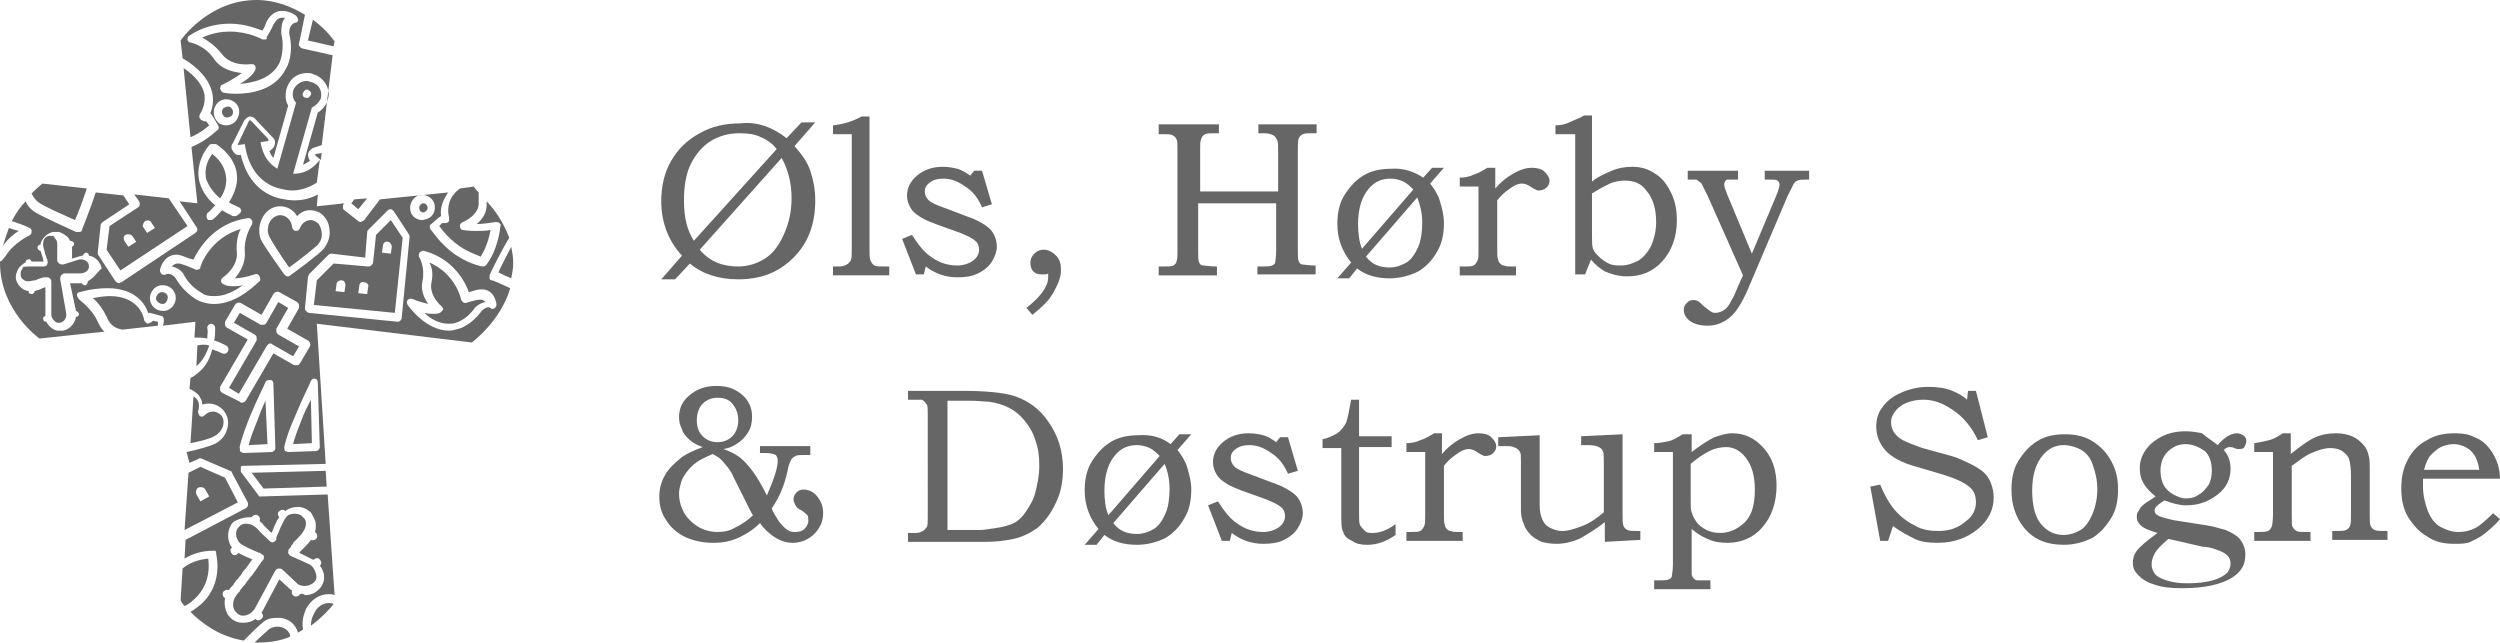 <?xml version="1.0" encoding="utf-8"?>
<!-- Generator: Adobe Illustrator 27.5.0, SVG Export Plug-In . SVG Version: 6.00 Build 0)  -->
<svg version="1.1" id="Layer_1" xmlns="http://www.w3.org/2000/svg" xmlns:xlink="http://www.w3.org/1999/xlink" x="0px" y="0px"
	 viewBox="0 0 253.3 65.1" style="enable-background:new 0 0 253.3 65.1;" xml:space="preserve">
<style type="text/css">
	.st0{fill:#666666;}
</style>
<g>
	<g>
		<path class="st0" d="M32,15.6C32,15.6,31.9,15.6,32,15.6c-0.1,0.1-0.1,0.1,0,0.2l0.5,0.4l0.1-0.7L32,15.6z"/>
		<g>
			<path class="st0" d="M46.6,19.1c-0.4,0.3-0.7,0.6-0.9,1c-0.5,1-0.2,1.9-0.2,1.9c0,0.1,0,0.3,0,0.4c-0.1,0.1-0.2,0.2-0.3,0.2
				s-0.3,0-0.4,0l-0.3,0.3c0.6,0.8,1,1.2,1.6,1.7c1.1,0.9,2.2,1.2,2.6,1.4c0.6-0.9,0.9-2.1,1-2.7c-0.5,0.1-1,0.1-1.5,0.1
				c-0.8,0-1.3-0.1-1.3-0.1c-0.2,0-0.3-0.2-0.3-0.4c0-0.2,0.1-0.3,0.3-0.4c0,0,1.7-0.7,1.6-2c0-0.4,0-0.7,0-1
				c-0.4-0.4-0.5-0.6-0.5-0.6L46.6,19.1z"/>
			<polygon class="st0" points="25.5,47.9 26.7,49.5 33.1,49.3 33,47.7 			"/>
			<path class="st0" d="M31.8,62.2c0,0-0.3,0.5-0.3,1.2c1.2-0.9,2-1.8,2.3-2.2c-0.2-0.1-0.3-0.1-0.5-0.1
				C32.7,61.1,32.1,61.5,31.8,62.2z"/>
			<path class="st0" d="M51.8,25c-0.4,0.8-1,1.9-1.3,2.6c0.4,0.2,0.8,0.4,1.3,0.6c0.1-0.5,0.2-1,0.2-1.6C52,26.1,51.9,25.5,51.8,25z
				"/>
			<path class="st0" d="M8,26.3l-1.6,0.5c-0.1,0-0.3,0-0.4-0.1s-0.2-0.2-0.2-0.3v-0.5c0-0.1,0-0.2,0-0.4c0-0.3,0-0.6,0-0.8
				c0-0.2-0.1-0.5-0.3-0.6c0.1-0.1-0.1-0.2-0.2-0.2c-0.1,0-0.2,0-0.3,0c-0.3,0-0.6,0.3-0.6,0.6c-0.1,0.3,0,0.6,0.1,0.9l0.1,0.4
				c0.1,0.2,0.1,0.4,0.2,0.5v0.1c0,0.1,0.1,0.2,0,0.3c0,0.2-0.2,0.3-0.4,0.3c-0.2,0-0.3,0-0.5,0c-0.3,0-0.6,0-0.9,0H2.9
				c-0.3,0-0.5,0-0.6,0.1c0,0.2-0.2,0.3-0.2,0.5c0,0.1,0,0.2,0,0.3c0,0.3,0.4,0.6,0.7,0.6h0.1c0.2,0,0.4-0.1,0.7-0.1l0,0l0.2-0.1
				c0.2-0.1,0.4-0.1,0.6-0.2h0.1c0,0,0,0,0.1,0s0.1,0,0.2,0l0,0c0.2,0,0.4,0.2,0.4,0.4c0,0.1,0,0.2,0,0.2V29c0,0.1,0,0.3,0,0.4v0.9
				c0,0.1,0,0.2,0,0.4c0,0.2,0,0.3,0,0.5c0,0.1,0,0.2,0,0.3c0,0.1,0,0.3,0,0.4c0,0.3,0.3,0.7,0.6,0.8c0.1,0,0.2,0,0.3,0
				c0.4-0.1,0.7-0.5,0.6-1l-0.6-3.4c0-0.1,0-0.3,0.1-0.4s0.2-0.2,0.3-0.2h1.6c0.6,0,1-0.4,0.9-0.8C9,26.5,8.5,26.2,8,26.3z"/>
			<path class="st0" d="M29.4,64.5C29.4,64.5,29.4,64.4,29.4,64.5c0-0.4-0.4-0.9-1.1-1c-0.1,0-0.1,0-0.2,0c-0.2,0-0.5,0-0.9,0.3
				c-0.2,0.2-0.8,0.7-1.4,1.3c0.1,0,0.3,0,0.4,0C27.4,65.1,28.5,64.9,29.4,64.5z"/>
			<path class="st0" d="M31.8,30.9l8.2,0.8l0.8-7.6l-1.2-1.8l-1.5,1.5l-0.3,2.8c0,0.1-0.1,0.2-0.2,0.3C37.5,27,37.4,27,37.3,27
				l-3.5-0.3l-1.7,1.7L31.8,30.9z M38.8,24.9c0-0.3,0.3-0.5,0.5-0.4c0.2,0,0.4,0.3,0.4,0.5l-0.1,0.7l-0.9-0.1L38.8,24.9z M36.4,29
				c0-0.3,0.2-0.5,0.5-0.4c0.3,0,0.5,0.3,0.4,0.5l-0.1,0.7l-0.9-0.1L36.4,29z M34.1,28.8c0-0.3,0.3-0.4,0.5-0.4
				c0.3,0,0.4,0.3,0.4,0.5l-0.1,0.7L34,29.5L34.1,28.8z"/>
			<path class="st0" d="M30.5,42.7c-0.4,1-0.7,1.8-0.8,2.3l1.9-0.1l-0.1-4.4C31.2,41.1,30.8,41.8,30.5,42.7z"/>
			<path class="st0" d="M43.7,28.7c-0.2,1.3,1,2.3,1,2.3c0.1,0.1,0.2,0.2,0.2,0.3s-0.1,0.2-0.2,0.3c-0.1,0.1-0.3,0.2-0.7,0.2
				c-0.3,0-0.6,0-1-0.1c0.6,0.6,1.5,1.1,2.4,1.1l0,0c0.3,0,0.5,0,0.8-0.1c0,0,1.1-0.3,1.9-1.5l0,0c0.1-0.1,0.5-0.5,1.1-0.6
				c-0.2-0.2-0.4-0.3-0.9-0.2c0,0-0.5,0.1-1.1,0.3c-0.1,0-0.2,0-0.3-0.1s-0.2-0.2-0.2-0.3c0-0.1-0.6-2.6-3.2-3.7
				C43.8,27.1,43.9,27.8,43.7,28.7z"/>
			<path class="st0" d="M43,21.5c0.2-0.1,0.4-0.3,0.3-0.6c-0.1-0.2-0.2-0.3-0.4-0.3c-0.1,0-0.1,0-0.1,0c-0.2,0.1-0.4,0.3-0.3,0.6
				C42.5,21.4,42.8,21.6,43,21.5z"/>
			<path class="st0" d="M18.7,61.4c0.5-0.2,0.9-0.6,1.3-1c0.9-1,1.3-2.3,1.1-3.8c-1,0.1-1.9,0.4-2.6,1l-0.2,3.2
				C18.3,60.8,18.4,61.1,18.7,61.4z"/>
			<path class="st0" d="M24.1,50.9l-1.3-2.5l-2.5-1.1l-1.2,0.6l-0.4,5.8L24.1,50.9z M20.1,49.4c0.3-0.1,0.6,0,0.7,0.2l0.4,0.7
				l-0.9,0.5l-0.4-0.7C19.8,49.8,19.9,49.5,20.1,49.4z"/>
			<path class="st0" d="M1.9,23.4c-0.4-0.1-0.7-0.2-1-0.3c-0.2,0.6-0.4,1.1-0.6,1.8C0.8,24.2,1.4,23.7,1.9,23.4z"/>
			<path class="st0" d="M3.2,19.6c0.1,0.2,0.3,0.6,0.7,0.9c0.5,0.4,2.6,1.3,3.7,1.8C8,21.4,8.5,20,8.8,19.1l-4.5-0.5
				C4.3,18.6,3.9,18.9,3.2,19.6z"/>
			<path class="st0" d="M16,32.6l-0.5-0.1c-0.1,0.1-0.2,0.2-0.3,0.2c-0.1,0.1-0.3,0.1-0.4,0c-0.1-0.1-0.2-0.2-0.2-0.3
				S14.2,30,11.1,30c-0.5,0-1.1,0.1-1.7,0.2c0.5,0.4,1.1,1.2,1.5,2.1c0.3,0.7,0.9,1,1.5,1.1L16,33C16,32.8,16,32.7,16,32.6z"/>
			<path class="st0" d="M14.1,20.4c0.1,0.2,0.1,0.5-0.1,0.6l-2.9,1.9l-0.3,2.4l1.4,2.1l6.8-4.5l-1.9-2.8l-3.5-0.4L14.1,20.4z M13,25
				l-0.4-0.6c-0.1-0.2-0.1-0.5,0.1-0.6c0.2-0.1,0.5-0.1,0.7,0.1l0.4,0.6L13,25z M14.7,22.4c0.2-0.1,0.5-0.1,0.6,0.1l0.4,0.6
				l-0.8,0.5L14.5,23C14.4,22.9,14.5,22.6,14.7,22.4z"/>
			<path class="st0" d="M21.7,44.2c0.6-0.3,0.8-0.8,0.8-0.8c0.2-0.4,0.2-0.9,0-1.2s-0.6-0.5-0.9-0.5s-0.6,0.1-0.9,0.4
				c-0.1,0.1-0.3,0.2-0.5,0c-0.1-0.2-0.2-0.4-0.1-0.5c0.1-0.4,0.1-0.9-0.2-1.2c-0.1-0.1-0.2-0.2-0.3-0.2l-0.3,4.7
				C20.4,44.7,21.4,44.4,21.7,44.2z"/>
			<path class="st0" d="M22.5,28.7c-0.1-0.1-0.1-0.2-0.1-0.3c0-0.1,0.1-0.2,0.2-0.3c0,0,1.5-1,1.4-2.5c-0.1-1,0.1-1.9,0.4-2.4
				c-3.1,0.9-4.1,3.7-4.1,3.9c0,0.1-0.1,0.2-0.2,0.2s-0.2,0.1-0.3,0c-0.7-0.3-1.2-0.5-1.3-0.5c-0.2-0.1-0.3-0.1-0.5-0.1
				c-0.3,0-0.5,0.2-0.6,0.3c0.7,0.1,1.2,0.7,1.2,0.8l0,0c0.8,1.5,2,1.9,2,2C21,30,21.4,30,21.8,30c1.1,0,2.1-0.6,2.8-1.1
				c-0.4,0.1-0.7,0.1-1,0.1C22.9,29,22.6,28.8,22.5,28.7z"/>
			<path class="st0" d="M26.9,40.6c-0.3,0.6-0.6,1.4-0.9,2.2c-0.4,1-0.7,1.8-0.8,2.3l1.9-0.1L26.9,40.6z"/>
			<path class="st0" d="M27.6,34.9l2.1,1.2l0.6-1l-2.1-1.2c-0.1-0.1-0.2-0.2-0.2-0.3s0-0.2,0-0.3l1.2-2.1l-1-0.6L27,32.7
				c-0.1,0.1-0.1,0.2-0.3,0.2c-0.1,0-0.2,0-0.3,0l-2.1-1.2l-0.6,1l2.1,1.2C25.9,34,26,34,26,34.2c0,0.1,0,0.2,0,0.3l-2.8,4.8l1,0.6
				l2.8-4.8C27.2,34.8,27.4,34.7,27.6,34.9z"/>
			<path class="st0" d="M29.3,27.1c1.1-0.8,2.6-2,2.9-2.3c0.5-0.6,0.4-1.1,0.4-1.1c0-0.5-0.2-0.8-0.3-1c-0.2-0.2-0.5-0.4-0.8-0.4
				c-0.5,0-0.9,0.3-1.1,0.8c-0.1,0.2-0.2,0.3-0.4,0.3c-0.2,0-0.4-0.2-0.4-0.4c-0.1-0.8-0.7-1.2-1.2-1.2c-0.4,0-1,0.3-1.2,1
				c0,0.1-0.2,0.6,0.1,1.2C27.5,24.4,28.5,26,29.3,27.1z"/>
			<path class="st0" d="M31.9,58.9c0.2-0.2,0.2-0.5,0.1-0.8c-0.1-0.4-0.3-0.7-0.6-0.9l-2-0.9c-0.1-0.1-0.2-0.2-0.2-0.3
				s0-0.3,0.1-0.4c0.1-0.1,0.2-0.2,0.2-0.3c0.1-0.1,0.2-0.2,0.2-0.3c0.1-0.1,0.2-0.2,0.3-0.3c0.3-0.3,0.5-0.5,0.7-0.8S31,53.3,31,53
				c0-0.2-0.1-0.4-0.2-0.5s-0.2-0.2-0.3-0.3c-0.4-0.2-0.9-0.2-1.3,0c-0.3,0.2-0.5,0.7-0.7,1.1l-0.1,0.2c-0.1,0.2-0.1,0.3-0.2,0.5
				S28,54.4,28,54.5l0,0c0,0,0,0,0,0.1s0,0.1-0.1,0.2c-0.2,0.2-0.4,0.2-0.6,0l-0.2-0.2c-0.3-0.3-0.7-0.6-1-1
				c-0.2-0.2-0.6-0.5-0.9-0.5c-0.4-0.1-0.6,0-0.8,0.1c-0.1,0.1-0.2,0.2-0.3,0.3c-0.3,0.4-0.2,1,0.1,1.4c0.2,0.3,0.6,0.4,0.9,0.6
				l1.1,0.5c0,0,0,0,0.1,0c0,0,0.1,0,0.1,0.1c0.1,0,0.1,0,0.2,0.1c0.2,0.1,0.2,0.4,0,0.6c-0.1,0.1-0.2,0.2-0.2,0.3
				c-0.1,0.1-0.2,0.2-0.3,0.4l-0.5,0.7c-0.1,0.2-0.3,0.3-0.4,0.5c-0.1,0.1-0.2,0.3-0.3,0.4c-0.1,0.2-0.3,0.3-0.4,0.5
				c-0.1,0.1-0.2,0.2-0.2,0.3c-0.1,0.1-0.3,0.3-0.4,0.5c-0.3,0.4-0.4,1-0.1,1.5c0.1,0.1,0.2,0.2,0.3,0.3c0.5,0.4,1.3,0.1,1.7-0.5
				l2.1-3.9c0.1-0.1,0.2-0.2,0.3-0.2c0.1,0,0.3,0,0.4,0.1l1.6,1.5C30.7,59.5,31.5,59.4,31.9,58.9z"/>
			<path class="st0" d="M31,61.7c0.5-0.9,1.3-1.5,2.3-1.5c0.2,0,0.4,0,0.6,0.1l-0.7-10.2l-6.7,0.2l0,0l0,0c-0.1,0-0.1,0-0.2,0l0,0
				c0,0-0.1,0-0.1-0.1l0,0l-1.8-2.4l0,0c0,0,0,0,0-0.1v-0.1l0,0l0,0v-0.1v-0.1c0,0,0,0,0-0.1c0,0,0,0,0.1-0.1l0,0l0,0c0,0,0,0,0.1,0
				h0.1l0,0L33,47l-0.9-14.2l15.7,1.9c0,0,2.9-2.1,3.9-5.5c-0.9-0.4-1.7-0.8-1.9-0.8c-0.1,0-0.2-0.1-0.2-0.2s0-0.2,0-0.3
				c0.1-0.3,1.3-2.7,2-3.8c-0.6-1.6-1.5-2.9-2.3-3.7v0.1c0.1,1-0.4,1.7-1,2.2c0.6,0,1.2-0.1,1.9-0.2c0.1,0,0.3,0,0.4,0.1
				c0.1,0.1,0.2,0.2,0.1,0.3c0,0.1-0.2,2.3-1.4,3.9C49.2,26.9,49.1,27,49,27c0,0,0,0-0.1,0s-1.7-0.3-3.3-1.6c-0.7-0.6-1.2-1.1-2-2.2
				c-0.1-0.2-0.1-0.4,0.1-0.5l0.8-0.7c0.1,0,0.1-0.1,0.2-0.1c-0.1-0.5,0-1.2,0.4-1.9c0.1-0.2,0.2-0.3,0.3-0.5l-6.9,0.7l-1.6,2.1
				c-0.1,0.1-0.2,0.1-0.3,0.2l0,0c-0.1,0-0.2,0-0.3-0.1l-1.4-1.1c-0.2-0.1-0.2-0.4-0.1-0.6l0.1-0.1l-2.8,0.3l0.1-1.2
				c-0.7,0.4-1.5,0.6-2.4,0.6c-0.5,0-1-0.1-1.5-0.2c-2.7-0.7-3.6-3.1-3.9-4.4h-0.1h-0.1l0,0h-0.1c-0.2,0-0.4-0.2-0.5-0.4
				c-0.2-0.2-0.2-0.6,0-0.8l1.1-2.2c0.1-0.2,0.3-0.4,0.6-0.5l0,0l0,0l0,0l0,0c0.2,0,0.5,0.1,0.6,0.3l1.8,1.9l0,0l0,0
				c0.2,0.2,0.2,0.5,0.1,0.8l0,0l0,0c-0.1,0.2-0.3,0.4-0.5,0.5c0.1,0.3,0.2,0.5,0.4,0.7l1.5-5.3c-0.3-0.5-0.3-1-0.2-1.6
				c0.3-1.1,1.1-1.7,2.1-1.7c0.2,0,0.4,0,0.6,0.1c0.6,0.2,1,0.5,1.3,1c0.3,0.5,0.4,1.1,0.2,1.6c-0.1,0.5-0.5,1-1,1.3l-1.5,5.3
				c0.2-0.1,0.4-0.2,0.7-0.4c-0.1-0.2-0.2-0.4-0.2-0.7c0.1-0.3,0.3-0.5,0.5-0.6l0,0l0,0l0.9-0.3l1.1-9.1l-3.1-0.7
				c-0.2-0.1-0.4-0.3-0.3-0.5l0.6-2.9C29.6,0.7,27.9,0,26,0c-4.9,0-7.7,4.1-7.7,4.1l0.2,1.8c1.7,1,2.7,2.2,3,3.5
				c0.2,0.9,0,1.6-0.2,2.1c0.1,0,0.1,0.1,0.2,0.2l0.6,1c0.1,0.2,0.1,0.4-0.1,0.5c-1,0.9-1.7,1.3-2.6,1.7l0.6,5.7l-1.8-0.2l1.7,2.6
				c0.1,0.1,0.1,0.2,0.1,0.3c0,0.1-0.1,0.2-0.2,0.3l-7.5,5c-0.1,0-0.2,0.1-0.2,0.1c-0.1,0-0.3-0.1-0.4-0.2L10,25.9
				c-0.1-0.1-0.1-0.2-0.1-0.3l0.3-2.8c0-0.1,0.1-0.2,0.2-0.3l2.7-1.8l-0.6-0.9l-2.8-0.3c-0.4,1.3-1.3,3.5-1.4,3.8
				c0,0.1-0.1,0.2-0.2,0.2c0,0-0.1,0-0.2,0s-0.1,0-0.2,0c-0.4-0.2-3.6-1.6-4.3-2.1c-0.4-0.3-0.7-0.7-0.8-1c-0.5,0.5-1,1.2-1.4,2
				c0.6,0.2,1.2,0.4,1.8,0.7c0.2,0.1,0.2,0.2,0.2,0.4c0,0.2-0.1,0.3-0.3,0.4c0,0-1.5,0.7-2.3,2c-0.2,0.2-0.3,0.5-0.6,0.6v0.1
				c0,4.9,4,7.7,4,7.7l6.6-0.7c-0.3-0.2-0.5-0.6-0.7-1C9.3,31.2,8,30.4,8,30.3c-0.1-0.1-0.2-0.3-0.2-0.4c0-0.2,0.1-0.3,0.3-0.3
				c1-0.3,2-0.4,2.8-0.4c2.7,0,3.8,1.5,4.1,2.5c0.1,0,0.2,0,0.2,0l1.1,0.3c0.2,0,0.3,0.2,0.3,0.4s0,0.4-0.1,0.6l3.3-0.4l-0.1,1.6
				c0.4,0,0.8,0,1.3,0.1c0-0.4,0.1-0.7,0-1.1c0-0.2,0.2-0.4,0.4-0.4c0.2,0,0.4,0.2,0.4,0.4c0,0.5,0,0.9-0.1,1.3
				c0.4,0.1,0.8,0.3,1.2,0.5c0.2,0.1,0.3,0.3,0.2,0.6c-0.1,0.2-0.3,0.3-0.6,0.2c-0.4-0.2-0.7-0.3-1-0.4c-0.3,1.3-1,2.1-1.6,2.5
				c-0.2,0.2-0.4,0.3-0.6,0.4l-0.1,1.1c0.3,0.1,0.7,0.4,0.9,0.6c0.2,0.3,0.4,0.6,0.4,1c0.8-0.3,1.8,0,2.3,0.8c0.4,0.6,0.4,1.3,0.1,2
				c0,0-0.3,0.8-1.2,1.2c-0.4,0.2-1.8,0.6-2.8,0.8l0.3,1.1l0.9-0.4c0.1-0.1,0.2-0.1,0.4,0l2.8,1.2c0.1,0,0.2,0.1,0.2,0.2l1.6,3
				c0.1,0.2,0,0.5-0.2,0.6l-6.1,3.2l-0.1,1.9c0.8-0.5,1.8-0.8,2.9-0.8h0.1l0,0h0.1l0,0c0,0,0,0,0.1,0.1c0,0,0,0,0,0.1l0,0v0.1
				c0.4,1.9-0.1,3.7-1.3,4.9c-0.3,0.3-0.8,0.7-1.3,1c1.1,1.1,2.9,2.5,5.4,2.9c0.7-0.7,1.6-1.6,2-1.9c0.5-0.4,1.1-0.4,1.4-0.4
				c0.2,0,0.3,0,0.3,0c1,0.1,1.6,0.8,1.8,1.5c0.2-0.1,0.3-0.2,0.5-0.3C30.5,62.6,31,61.8,31,61.7z M8.9,28.5c0,0.2-0.1,0.3-0.2,0.4
				c-0.2,0-0.3,0-0.4-0.2l0,0c0,0,0,0-0.1,0H7.1l0.6,2.8l0,0c0.1,0,0.3,0.2,0.3,0.3c0,0.2-0.1,0.3-0.3,0.3c-0.1,0.7-0.7,1.3-1.3,1.4
				c-0.1,0-0.1,0-0.2,0s-0.3,0-0.4,0c-0.5-0.1-0.9-0.5-1.1-0.9c-0.2,0-0.3-0.1-0.3-0.2c-0.1-0.2,0-0.3,0.2-0.4c0-0.2,0-0.3,0-0.5
				c0-0.1,0-0.2,0-0.3c0-0.2,0-0.3,0-0.5c0-0.1,0-0.2,0-0.3v-0.9c0-0.1,0-0.3,0-0.4c-0.1,0-0.2,0.1-0.3,0.1l-0.2,0.1
				c-0.2,0.1-0.4,0.1-0.6,0.2c0,0.2-0.2,0.3-0.3,0.3c-0.2,0-0.3-0.1-0.3-0.3c-0.7-0.1-1.2-0.7-1.3-1.3c0-0.2,0-0.4,0.1-0.6
				c0.1-0.4,0.4-0.7,0.7-0.9c0,0,0.1-0.1,0.2-0.1c0-0.2,0.1-0.3,0.2-0.3c0.2-0.1,0.3,0,0.4,0.2c0.1,0,0.3,0,0.5,0c0.2,0,0.5,0,0.7,0
				v-0.1L4.3,26c-0.1-0.2-0.1-0.4-0.2-0.6c-0.2,0-0.3-0.2-0.3-0.3c0-0.2,0.1-0.3,0.3-0.3v-0.1c0.2-0.6,0.7-1.1,1.3-1.2
				c0.2,0,0.4,0,0.6,0c0.2,0.1,0.5,0.2,0.7,0.4C6.9,24,7,24.2,7.1,24.4c0.2,0,0.3,0.1,0.4,0.2c0,0.2,0,0.3-0.2,0.4
				c0,0.3,0,0.6,0,0.9c0,0.1,0,0.2,0,0.3l1-0.3c0,0,0,0,0.1,0l0,0c0-0.1,0.2-0.3,0.3-0.3c0.2,0,0.3,0.1,0.3,0.3
				c0.7,0.1,1.2,0.7,1.3,1.3C9.9,27.5,9.6,28.1,8.9,28.5z M32.2,38.8l0.2,6.5c0,0.2-0.2,0.4-0.4,0.4l0,0l0,0l-2.8,0.1l0,0
				c-0.1,0-0.2-0.1-0.3-0.1c-0.1-0.1-0.1-0.2-0.1-0.4c0,0,0.2-1.1,1-2.9c0.9-2.2,1.7-3.7,1.7-3.8c0.1-0.2,0.3-0.3,0.5-0.2
				C32.1,38.4,32.2,38.6,32.2,38.8z M47.5,29.6c0.4-0.1,0.7-0.2,0.7-0.2c1.5-0.4,2,0.7,2.1,1.4v0.1c0,0.2-0.2,0.4-0.4,0.4l0,0
				c-0.1,0-0.1,0-0.2-0.1c-0.3-0.2-0.7,0.1-0.9,0.3c-1,1.4-2.2,1.8-2.3,1.8c-0.3,0.1-0.7,0.2-1,0.2l0,0c-2.4,0-4.1-2.5-4.2-2.6
				c-0.1-0.2-0.1-0.4,0-0.5s0.3-0.2,0.5-0.1c0.7,0.3,1.3,0.4,1.6,0.5c-0.4-0.5-0.8-1.4-0.6-2.3c0.3-1.4-0.3-2.4-0.3-2.4
				c-0.1-0.1-0.1-0.3,0-0.5c0.1-0.1,0.3-0.2,0.4-0.2C46,26.2,47.2,28.7,47.5,29.6z M42.4,19.8c0.7-0.2,1.4,0.2,1.6,0.8
				c0.2,0.7-0.1,1.4-0.8,1.6c-0.1,0-0.3,0.1-0.4,0.1c-0.6,0-1.1-0.4-1.2-0.9C41.4,20.8,41.8,20,42.4,19.8z M37,26.1l0.2-2.5
				c0-0.1,0-0.2,0.1-0.3l2-2c0.1-0.1,0.2-0.1,0.3-0.1s0.2,0.1,0.3,0.2l1.5,2.3c0.1,0.1,0.1,0.2,0.1,0.3l-0.8,8.2
				c0,0.2-0.2,0.4-0.4,0.4l0,0l-9-0.9c-0.1,0-0.2-0.1-0.3-0.2c-0.1-0.1-0.1-0.2-0.1-0.3l0.3-3.1c0-0.1,0.1-0.2,0.1-0.3l2-2
				c0.1-0.1,0.2-0.1,0.3-0.1L37,26.1z M26.4,22.5c0.3-0.9,1-1.6,2-1.6c0.6,0,1.3,0.3,1.7,1c0.4-0.4,0.8-0.6,1.3-0.6s1.1,0.2,1.4,0.6
				c0.4,0.4,0.6,1,0.6,1.6c0,0,0.1,0.8-0.6,1.7c-0.5,0.6-3.1,2.5-3.4,2.7C29.3,28,29.2,28,29.2,28s0,0-0.1,0s-0.2-0.1-0.3-0.2
				c-0.2-0.3-2.1-2.9-2.4-3.6C26.1,23.3,26.4,22.5,26.4,22.5z M19.3,4.3C19.1,4.3,19,4.1,19,4c0-0.2,0-0.3,0.2-0.4
				c1.2-0.8,2.6-1.2,4.1-1.2s2.7,0.5,3.3,0.7C26.9,2.6,27,2.2,27,2.2c0.5-0.9,1.1-1.1,1.6-1.1c0.7,0,1.3,0.4,1.4,0.5
				s0.2,0.3,0.2,0.4c0,0.2-0.1,0.3-0.3,0.3c-0.6,0.2-0.6,0.9-0.6,1.1c0.5,2-0.2,3.4-0.3,3.5c-1.1,2.3-3.7,2.6-5.1,2.6l0,0
				c-0.7,0-1.2-0.1-1.2-0.1c-0.2,0-0.3-0.2-0.4-0.4c0-0.2,0.1-0.4,0.2-0.4c1-0.5,1.6-0.9,2-1.2c-0.8-0.1-2-0.3-2.8-1.4
				C20.8,4.6,19.3,4.3,19.3,4.3z M21.9,10.6c0.4-0.6,1.2-0.7,1.8-0.3c0.6,0.4,0.7,1.2,0.3,1.8c-0.2,0.4-0.7,0.6-1.1,0.6l0,0
				c-0.3,0-0.5-0.1-0.7-0.2C21.6,12,21.5,11.2,21.9,10.6z M21.2,14.7C21.2,14.7,21.3,14.7,21.2,14.7C21.3,14.7,21.3,14.7,21.2,14.7
				c0.1-0.1,0.2-0.1,0.2-0.1s0,0,0.1,0h0.1h0.1c0,0,0,0,0.1,0c0,0,0,0,0.1,0c1.2,0.8,2,1.9,2.1,3.1c0.1,0.7-0.1,1.7-0.8,2.8
				c0.3,0.2,0.6,0.3,1,0.5c0.2,0.1,0.3,0.3,0.2,0.5c-0.3,0.3-0.4,0.4-0.6,0.4c-0.1,0-0.1,0-0.2,0c-0.4-0.2-0.8-0.4-1.1-0.6
				c-0.3,0.3-0.5,0.6-0.9,0.9c-0.1,0.1-0.2,0.1-0.3,0.1c-0.1,0-0.2,0-0.3-0.1c-0.1-0.2-0.1-0.4,0-0.6c0.3-0.2,0.5-0.5,0.8-0.8
				c-1-0.8-1.4-1.7-1.6-2.4C19.9,17.1,20.3,15.8,21.2,14.7z M16.7,31.5c-0.1,0-0.1,0-0.2,0c-0.7,0-1.2-0.5-1.3-1.1
				c-0.1-0.7,0.4-1.4,1.1-1.5c0.1,0,0.2,0,0.2,0c0.7,0,1.2,0.5,1.3,1.1C17.9,30.7,17.4,31.4,16.7,31.5z M21.7,30.8
				c-0.5,0-1-0.1-1.5-0.3c0,0-1.4-0.6-2.4-2.3c-0.1-0.2-0.6-0.6-1-0.4c-0.1,0.1-0.3,0-0.4,0c-0.1-0.1-0.2-0.3-0.2-0.4
				c0.1-0.6,0.6-1.6,1.7-1.6c0.2,0,0.5,0.1,0.8,0.2c0,0,0.4,0.2,0.9,0.3c0.5-1,2-3.7,5.5-4.2c0.2,0,0.3,0,0.4,0.2
				c0.1,0.1,0.1,0.3,0,0.5c0,0-0.8,1.2-0.7,2.7c0.1,1.2-0.5,2.1-1,2.7c0.4,0,1.1-0.1,2-0.4c0.2-0.1,0.4,0,0.5,0.2s0.1,0.4,0,0.5
				C26.2,28.5,24.2,30.8,21.7,30.8z M22.5,39.8c-0.1-0.1-0.2-0.2-0.2-0.3s0-0.2,0-0.3l2.8-4.8L23,33.2c-0.1-0.1-0.2-0.1-0.2-0.3
				c0-0.1,0-0.2,0-0.3l1-1.7c0.1-0.2,0.4-0.3,0.6-0.2l2.1,1.2l1.2-2.1c0.1-0.2,0.4-0.3,0.6-0.2l1.8,1c0.1,0.1,0.2,0.2,0.2,0.3
				c0,0.1,0,0.2,0,0.3l-1.2,2.1l2.1,1.2c0.2,0.1,0.3,0.4,0.2,0.6l-1,1.7c-0.1,0.1-0.1,0.2-0.3,0.2c-0.1,0-0.2,0-0.3,0l-2.1-1.2
				l-2.8,4.8c-0.1,0.1-0.2,0.2-0.4,0.2c-0.1,0-0.1,0-0.2-0.1L22.5,39.8z M25.2,42.5c0.9-2.2,1.7-3.7,1.7-3.8
				c0.1-0.2,0.3-0.2,0.5-0.2s0.3,0.2,0.3,0.4l0.2,6.5c0,0.2-0.2,0.4-0.4,0.4l0,0l0,0l-2.8,0.1l0,0c-0.1,0-0.2-0.1-0.3-0.1
				c-0.1-0.1-0.1-0.2-0.1-0.4C24.2,45.4,24.5,44.3,25.2,42.5z M30.4,60.2c-0.1,0.2-0.4,0.3-0.6,0.2s-0.3-0.4-0.2-0.6l0,0l0,0
				c0,0,0,0-0.1,0l-1.2-1.1l-1.8,3.4l0,0c0.2,0.2,0.2,0.4,0,0.6c-0.2,0.2-0.5,0.2-0.6,0l0,0c-0.4,0.3-0.8,0.4-1.3,0.4
				c-0.4,0-0.7-0.1-1-0.3c-0.2-0.1-0.4-0.4-0.5-0.5c-0.3-0.5-0.4-1.1-0.3-1.7l0,0c-0.2-0.1-0.3-0.4-0.2-0.6c0.1-0.2,0.4-0.3,0.6-0.2
				l0,0c0.1-0.2,0.2-0.3,0.4-0.5c0.1-0.1,0.1-0.2,0.2-0.3c0.1-0.2,0.3-0.3,0.4-0.5c0.1-0.1,0.2-0.2,0.3-0.4c0.1-0.2,0.3-0.4,0.4-0.5
				l0.5-0.7c0.1-0.1,0.1-0.2,0.2-0.2l-0.9-0.4c-0.2-0.1-0.4-0.2-0.6-0.3c0,0,0,0,0,0.1c-0.2,0.2-0.5,0.2-0.6,0
				c-0.2-0.2-0.2-0.5,0-0.6l0,0c-0.5-0.7-0.5-1.6-0.1-2.3c0.1-0.2,0.3-0.4,0.6-0.5c0.4-0.2,0.9-0.3,1.4-0.3h0.1l0,0
				c0.1-0.2,0.4-0.3,0.6-0.2s0.3,0.4,0.2,0.6l0,0c0.1,0.1,0.3,0.2,0.4,0.4c0.3,0.3,0.5,0.5,0.8,0.8c0-0.1,0.1-0.1,0.1-0.2
				c0.1-0.2,0.1-0.3,0.2-0.5l0.1-0.2c0.1-0.2,0.2-0.5,0.4-0.7l0,0c-0.2-0.2-0.2-0.5,0-0.6c0.2-0.2,0.5-0.2,0.6,0l0,0
				c0,0,0,0,0.1-0.1c0.6-0.4,1.6-0.5,2.2,0c0.2,0.1,0.4,0.3,0.5,0.6c0.2,0.3,0.3,0.6,0.3,0.9c0,0.2,0,0.5-0.1,0.7l0,0
				c0.2,0.1,0.3,0.4,0.2,0.6c-0.1,0.2-0.4,0.3-0.6,0.2l0,0c-0.2,0.3-0.5,0.6-0.8,0.9c-0.1,0.1-0.2,0.2-0.3,0.3c0,0,0,0.1-0.1,0.1
				l1.4,0.7c0,0,0,0,0.1,0l0,0l0,0c0.2-0.2,0.5-0.2,0.6,0c0.2,0.2,0.2,0.5,0,0.6l0,0c0.2,0.2,0.3,0.5,0.4,0.8c0.1,0.5,0,1-0.3,1.4
				c-0.4,0.5-0.9,0.8-1.6,0.8C30.8,60.2,30.6,60.1,30.4,60.2C30.4,60.1,30.4,60.1,30.4,60.2z"/>
			<path class="st0" d="M22.5,5.5c1,1.3,2.9,1,2.9,1s0,0,0.1,0s0.2,0,0.3,0.1c0.1,0.1,0.1,0.2,0.1,0.3c0,0.2-0.2,0.8-1.6,1.6
				c1.3-0.1,3.2-0.5,4-2.1c0,0,0.6-1.2,0.2-3c0,0,0,0,0-0.1c0-0.4,0-1.1,0.4-1.5c-0.1,0-0.2,0-0.3,0c-0.4,0-0.6,0.2-0.9,0.7
				c0,0-0.2,0.5-0.7,1.3C27.1,3.9,27,4,26.9,4s-0.2,0-0.3,0c0,0-1.4-0.8-3.3-0.8c-1,0-1.9,0.2-2.8,0.6C21,4.1,21.8,4.6,22.5,5.5z"/>
			<path class="st0" d="M23,11.9L23,11.9c0.2,0,0.4-0.1,0.5-0.2c0.2-0.3,0.1-0.6-0.1-0.8c-0.1-0.1-0.2-0.1-0.3-0.1
				c-0.2,0-0.4,0.1-0.5,0.2c-0.2,0.3-0.1,0.6,0.1,0.8C22.7,11.8,22.8,11.9,23,11.9z"/>
			<path class="st0" d="M22.3,20.1c0.5-0.7,0.7-1.5,0.6-2.2c-0.1-0.9-0.6-1.7-1.4-2.3c-0.6,0.8-0.8,1.7-0.6,2.6
				C21.2,18.9,21.6,19.5,22.3,20.1z"/>
			<path class="st0" d="M16.4,29.6h-0.1c-0.3,0.1-0.5,0.4-0.5,0.7c0.1,0.3,0.4,0.5,0.7,0.5c0.3,0,0.5-0.4,0.5-0.7
				S16.7,29.6,16.4,29.6z"/>
			<path class="st0" d="M19.9,37.1c0.6-0.5,1-1.2,1.3-2.1c-0.4-0.1-0.8-0.1-1.2,0L19.9,37.1L19.9,37.1z"/>
			<path class="st0" d="M31.7,2l-0.5,2.1l2.6,0.6l0.1-0.5C33.9,4.2,33.1,3,31.7,2z"/>
			<polygon class="st0" points="35.6,20.6 36.3,21.2 37.2,20.1 35.9,20.2 			"/>
			<path class="st0" d="M29.8,17.6c-0.1,0-0.1,0-0.1,0l1.9-6.7c0.4-0.2,0.7-0.5,0.9-0.9c0.2-0.8-0.2-1.5-1-1.7
				c-0.1,0-0.3-0.1-0.4-0.1c-0.6,0-1.2,0.4-1.4,1c-0.1,0.5,0,0.9,0.3,1.2l-1.9,6.7c-0.3-0.2-1.4-0.8-1.7-2.7l0.7-0.1
				c0,0,0.1,0,0.1-0.1v-0.1l-1.8-1.9c0,0,0,0-0.1,0l0,0c0,0-0.1,0-0.1,0.1l-1.1,2.3v0.1l0,0l0,0l0,0l0.7-0.1
				c0.1,0.6,0.5,3.7,3.5,4.5c0.4,0.1,0.9,0.2,1.3,0.2c1,0,1.9-0.4,2.5-0.8l0.3-2.3C31.4,17.5,30.3,17.6,29.8,17.6z M30.7,9.4
				C30.8,9.2,31,9,31.2,9.1c0.2,0.1,0.4,0.3,0.3,0.5C31.4,9.8,31.2,10,31,9.9C30.7,9.9,30.6,9.6,30.7,9.4z"/>
			<path class="st0" d="M21.2,12.7l-0.3-0.4c-0.1,0-0.3,0-0.4-0.1c-0.1,0-0.2-0.1-0.3-0.3c0-0.1,0-0.3,0.1-0.4c0,0,0.6-0.9,0.4-2
				c-0.2-0.9-0.9-1.8-2.1-2.6l0.7,7C20,13.6,20.5,13.3,21.2,12.7z"/>
		</g>
	</g>
</g>
<g>
	<path class="st0" d="M79.7,14l1.5-1.6h1.4l-2.1,2.4c0.7,0.8,1.3,1.6,1.6,2.5c0.3,0.9,0.5,1.9,0.5,3c0,2.4-0.7,4.3-2.2,5.8
		c-1.5,1.5-3.3,2.2-5.6,2.2c-1.9,0-3.6-0.5-4.9-1.6l-1.5,1.6h-1.4l2.1-2.4c-1.4-1.5-2.1-3.4-2.1-5.5c0-1.5,0.3-2.9,1-4.1
		s1.6-2.1,2.9-2.8c1.2-0.7,2.6-1,4.1-1C76.7,12.3,78.3,12.9,79.7,14z M78.7,15.1c-0.4-0.5-0.9-0.9-1.6-1.2c-0.6-0.3-1.3-0.4-2.2-0.4
		c-1.1,0-2.1,0.3-2.9,0.8c-0.8,0.5-1.5,1.3-2,2.3c-0.5,1-0.7,2.3-0.7,3.7c0,1.7,0.3,3,1,4.1L78.7,15.1z M79.2,16l-8.3,9.3
		c1,1.2,2.3,1.7,3.9,1.7c1,0,1.9-0.3,2.7-0.8c0.8-0.5,1.4-1.3,1.9-2.4c0.5-1.1,0.8-2.3,0.8-3.7C80.2,18.6,79.9,17.3,79.2,16z"/>
	<path class="st0" d="M84.4,13.6v-0.9c1-0.1,2-0.4,2.9-0.9h0.8v13.5c0,0.6,0,0.9,0.1,1.1c0.1,0.2,0.2,0.4,0.4,0.5
		c0.2,0.1,0.5,0.1,1.1,0.1h0.4v0.9h-5.7V27H85c0.4,0,0.6-0.1,0.8-0.2c0.2-0.1,0.3-0.3,0.4-0.4c0.1-0.2,0.1-0.6,0.1-1.1V13.6H84.4z"
		/>
	<path class="st0" d="M98.7,17.3h0.8l1,3.4l-1,0.3c-0.4-0.9-0.9-1.6-1.7-2.1c-0.7-0.5-1.4-0.8-2.2-0.8c-0.6,0-1,0.1-1.4,0.4
		c-0.4,0.3-0.5,0.6-0.5,0.9c0,0.3,0.1,0.6,0.4,0.9c0.2,0.2,0.8,0.5,1.7,0.8l2.1,0.8c1.2,0.4,2,0.9,2.5,1.4c0.4,0.5,0.6,1.1,0.6,1.7
		c0,0.5-0.2,1-0.5,1.5c-0.3,0.5-0.8,0.9-1.4,1.2c-0.6,0.3-1.3,0.4-2.1,0.4c-1.2,0-2.3-0.4-3.2-1.1l-0.2,0.8h-0.8l-1.4-3.6l1-0.4
		c0.7,1.1,1.3,1.8,1.9,2.2c0.8,0.6,1.7,0.9,2.7,0.9c0.6,0,1.2-0.2,1.6-0.5c0.4-0.3,0.6-0.7,0.6-1.1c0-0.3-0.1-0.7-0.4-0.9
		c-0.3-0.3-0.8-0.5-1.5-0.8l-2.5-0.9c-1.1-0.4-1.8-0.8-2.3-1.3c-0.4-0.5-0.6-1-0.6-1.6c0-0.7,0.3-1.4,1-2c0.7-0.6,1.6-0.9,2.6-0.9
		c0.6,0,1.1,0.1,1.5,0.2c0.4,0.1,0.9,0.4,1.3,0.7L98.7,17.3z"/>
	<path class="st0" d="M104.6,31.9l-0.6-0.7c1.5-1.2,2.2-2.2,2.2-3.1c0-0.1,0-0.2,0-0.4c-0.1,0.1-0.2,0.1-0.4,0.1s-0.2,0-0.3,0
		c-0.4,0-0.6-0.1-0.8-0.3c-0.2-0.2-0.3-0.5-0.3-0.9c0-0.3,0.1-0.6,0.4-0.9s0.6-0.4,0.9-0.4c0.5,0,0.9,0.2,1.3,0.6
		c0.4,0.4,0.5,0.9,0.5,1.5c0,0.4-0.1,0.8-0.3,1.3c-0.2,0.4-0.4,0.9-0.7,1.3C106.2,30.5,105.6,31.1,104.6,31.9z"/>
	<path class="st0" d="M117.6,12.6h5.9v0.9h-0.4c-0.5,0-0.8,0-1,0.1c-0.2,0.1-0.3,0.2-0.4,0.5c-0.1,0.2-0.1,0.5-0.1,1v4.3h7.9v-4.2
		c0-0.6,0-0.9-0.1-1c-0.1-0.2-0.2-0.4-0.4-0.5c-0.2-0.1-0.5-0.2-0.9-0.2h-0.6v-0.9h5.9v0.9h-0.5c-0.4,0-0.7,0-0.9,0.1
		s-0.3,0.2-0.4,0.4c-0.1,0.2-0.1,0.5-0.1,1v10.4c0,0.6,0,0.9,0.1,1.1s0.2,0.3,0.4,0.3c0.1,0,0.6,0.1,1.3,0.1v0.9h-5.9V27h0.4
		c0.5,0,0.9,0,1.1-0.1c0.2-0.1,0.3-0.2,0.3-0.3c0-0.1,0.1-0.5,0.1-1.2v-4.8h-7.9v4.9c0,0.6,0,0.9,0.1,1.1c0.1,0.2,0.2,0.3,0.4,0.3
		c0.2,0,0.6,0.1,1.4,0.1v0.9h-5.9V27h0.4c0.6,0,0.9,0,1.1-0.1c0.1-0.1,0.3-0.2,0.3-0.4c0.1-0.2,0.1-0.5,0.1-0.9V15.1
		c0-0.5,0-0.8-0.1-1s-0.2-0.3-0.4-0.4c-0.2-0.1-0.4-0.1-0.8-0.1h-0.6V12.6z"/>
	<path class="st0" d="M144.2,18l0.9-1h1.2l-1.4,1.6c0.4,0.5,0.8,1.1,1,1.8c0.2,0.7,0.4,1.4,0.4,2.2c0,1.1-0.2,2.1-0.7,2.9
		c-0.5,0.9-1.1,1.5-1.9,2c-0.8,0.4-1.8,0.7-2.9,0.7c-1.3,0-2.4-0.3-3.3-1l-0.8,1h-1.2l1.4-1.6c-0.9-1.1-1.4-2.4-1.4-3.9
		c0-1.1,0.2-2.1,0.7-2.9c0.5-0.8,1.1-1.5,1.9-2s1.8-0.7,2.8-0.7C142.2,17,143.3,17.4,144.2,18z M143.2,19.2c-0.3-0.3-0.6-0.6-1-0.8
		c-0.4-0.2-0.9-0.3-1.3-0.3c-0.9,0-1.6,0.3-2.2,1c-0.7,0.8-1.1,2-1.1,3.6c0,0.9,0.1,1.8,0.4,2.5L143.2,19.2z M143.6,20l-5.2,6
		c0.6,0.8,1.4,1.1,2.4,1.1c0.6,0,1.2-0.2,1.7-0.5c0.5-0.3,0.9-0.9,1.2-1.6c0.3-0.7,0.4-1.6,0.4-2.5C144.1,21.6,143.9,20.8,143.6,20z
		"/>
	<path class="st0" d="M147.9,18.9V18c0.5,0,1-0.1,1.4-0.3c0.4-0.1,0.9-0.4,1.4-0.7h0.8v2.1c0.5-0.6,1.1-1.1,1.8-1.5
		c0.7-0.4,1.3-0.6,1.9-0.6c0.5,0,1,0.1,1.3,0.4c0.3,0.3,0.5,0.6,0.5,0.9c0,0.3-0.1,0.5-0.3,0.7c-0.2,0.2-0.5,0.3-0.8,0.3
		c-0.1,0-0.2,0-0.3-0.1c-0.1,0-0.2-0.1-0.4-0.2c-0.4-0.3-0.7-0.4-1-0.4c-0.4,0-0.8,0.2-1.2,0.5c-0.6,0.4-1,0.8-1.3,1.2v5.1
		c0,0.4,0,0.7,0.1,0.9c0,0.2,0.1,0.3,0.2,0.4c0.1,0.1,0.2,0.2,0.4,0.2c0.2,0.1,0.4,0.1,0.8,0.1h0.4v0.9h-5.7V27h0.5
		c0.4,0,0.7,0,0.9-0.1c0.2-0.1,0.3-0.3,0.4-0.5c0.1-0.2,0.1-0.5,0.1-1v-6.5H147.9z"/>
	<path class="st0" d="M157.6,13.6v-0.9c0.5,0,1-0.1,1.4-0.3s1-0.4,1.5-0.7h0.8v6.7c0.6-0.5,1.3-0.8,2-1.1s1.4-0.4,2.1-0.4
		c0.8,0,1.6,0.2,2.3,0.7c0.7,0.4,1.2,1.1,1.6,1.9c0.4,0.8,0.6,1.7,0.6,2.8c0,1.7-0.5,3.1-1.5,4.2c-0.9,1-2.1,1.5-3.5,1.5
		c-0.9,0-1.6-0.2-2.3-0.5c-0.5-0.3-1-0.7-1.4-1.2l-0.6,1.5h-1V13.6H157.6z M161.3,19.6v4.2c0,0.7,0,1.1,0.1,1.4
		c0.1,0.3,0.3,0.5,0.6,0.8c0.3,0.3,0.6,0.5,1,0.7c0.4,0.2,0.8,0.2,1.2,0.2c0.7,0,1.2-0.2,1.8-0.5c0.5-0.3,1-0.9,1.3-1.5
		c0.3-0.7,0.5-1.5,0.5-2.4c0-1.3-0.3-2.4-1-3.2c-0.5-0.7-1.2-1-2.2-1c-0.5,0-1,0.1-1.5,0.3C162.7,18.8,162.1,19.1,161.3,19.6z"/>
	<path class="st0" d="M170.8,17.3h5.3v0.9h-0.4c-0.4,0-0.7,0-0.7,0c-0.1,0-0.2,0.1-0.2,0.2c-0.1,0.1-0.1,0.2-0.1,0.3
		c0,0.2,0.1,0.5,0.3,1l2.5,6l2.4-5.7c0.3-0.7,0.4-1.1,0.4-1.3c0-0.2-0.1-0.3-0.2-0.4c-0.1-0.1-0.4-0.1-0.8-0.1h-0.5v-0.9h4.5v0.9
		h-0.3c-0.4,0-0.7,0-0.9,0.1s-0.3,0.2-0.4,0.4c-0.1,0.2-0.3,0.6-0.6,1.2l-4,9.4c-0.3,0.7-0.6,1.3-1,1.9c-0.4,0.6-0.8,1-1.3,1.3
		c-0.5,0.3-1.1,0.5-1.8,0.5c-0.8,0-1.4-0.2-1.8-0.5c-0.4-0.3-0.6-0.7-0.6-1.1c0-0.3,0.1-0.5,0.3-0.7s0.4-0.3,0.6-0.3
		c0.2,0,0.3,0,0.5,0.1c0.1,0,0.3,0.2,0.6,0.5c0.4,0.3,0.6,0.5,0.8,0.6c0.2,0.1,0.3,0.1,0.4,0.1c0.3,0,0.6-0.1,0.9-0.3
		c0.3-0.2,0.5-0.5,0.7-0.9c0.3-0.5,0.5-1,0.7-1.5l0.5-1.1l-3.6-8.1c-0.3-0.6-0.5-1-0.6-1.2c-0.2-0.2-0.4-0.3-0.5-0.4
		c-0.1,0-0.4,0-0.9,0V17.3z"/>
	<path class="st0" d="M77,45.2h5.1v0.9h-0.6c-0.4,0-0.7,0-0.9,0.1c-0.2,0.1-0.3,0.2-0.4,0.3c-0.1,0.2-0.2,0.4-0.3,0.7
		c-0.3,1.6-0.8,3-1.7,4.3c0.1,0.4,0.4,0.8,0.7,1.3c0.3,0.4,0.6,0.7,0.9,0.9s0.5,0.2,0.8,0.2c0.4,0,0.7-0.1,0.9-0.3s0.4-0.5,0.4-0.8
		c0-0.3,0-0.5-0.1-0.6c-0.1-0.1-0.3-0.3-0.6-0.5c-0.3-0.1-0.5-0.3-0.6-0.5c-0.1-0.2-0.2-0.4-0.2-0.6c0-0.3,0.1-0.5,0.3-0.7
		c0.2-0.2,0.4-0.3,0.7-0.3c0.5,0,1,0.2,1.4,0.7s0.6,1,0.6,1.7c0,0.8-0.3,1.5-0.9,2.1c-0.6,0.6-1.4,0.9-2.2,0.9
		c-0.6,0-1.2-0.2-1.7-0.5s-1.1-0.8-1.6-1.5c-0.7,0.7-1.4,1.1-2,1.4c-0.8,0.4-1.7,0.6-2.7,0.6c-1.1,0-2-0.2-2.9-0.6
		c-0.8-0.4-1.5-1-1.9-1.7c-0.5-0.7-0.7-1.5-0.7-2.4c0-0.8,0.2-1.5,0.6-2.2c0.4-0.7,1-1.2,1.7-1.8c0.6-0.4,1.3-0.7,2.1-1
		c-0.6-0.2-1.1-0.5-1.4-0.8s-0.6-0.6-0.7-1c-0.2-0.4-0.3-0.8-0.3-1.2c0-0.9,0.3-1.6,1-2.2c0.8-0.7,1.7-1,2.8-1
		c1.1,0,1.9,0.3,2.6,0.9s1,1.4,1,2.2c0,0.6-0.1,1.1-0.4,1.6s-0.7,0.9-1.2,1.2c-0.3,0.2-0.7,0.4-1.3,0.5c0.6,0.2,1.2,0.5,1.6,0.8
		c0.4,0.3,0.9,0.8,1.4,1.5s0.9,1.4,1.4,2.4c0.7-1.6,1.1-2.8,1.1-3.5c0-0.3-0.1-0.5-0.2-0.6c-0.2-0.1-0.5-0.2-1-0.2H77V45.2z
		 M72.2,46c-0.9,0.4-1.5,0.7-1.7,0.9c-0.3,0.2-0.6,0.5-0.9,0.9c-0.3,0.4-0.5,0.7-0.6,1.1c-0.1,0.4-0.2,0.7-0.2,1.1
		c0,0.9,0.3,1.8,0.9,2.5c0.8,0.9,1.8,1.4,3,1.4c0.6,0,1.2-0.1,1.7-0.4c0.8-0.4,1.4-0.8,1.9-1.3c-0.1-0.1-0.2-0.3-0.3-0.5l-1.7-3.4
		c-0.1-0.3-0.3-0.6-0.6-1c-0.2-0.2-0.4-0.5-0.6-0.7S72.6,46.2,72.2,46z M72.7,40.3c-0.6,0-1.1,0.2-1.5,0.6c-0.4,0.4-0.6,1-0.6,1.7
		c0,0.7,0.2,1.2,0.6,1.6c0.4,0.4,0.9,0.6,1.5,0.6c0.6,0,1.1-0.2,1.5-0.6c0.4-0.4,0.6-1,0.6-1.6c0-0.7-0.2-1.2-0.6-1.7
		S73.2,40.3,72.7,40.3z"/>
	<path class="st0" d="M92,40.5v-0.9h5.5c2.5,0,4.2,0.2,5.2,0.5c1.5,0.5,2.6,1.3,3.5,2.6c1,1.4,1.5,3,1.5,4.8c0,1.2-0.2,2.4-0.7,3.4
		c-0.5,1.1-1.1,1.9-1.9,2.6c-0.7,0.5-1.5,0.9-2.4,1.1c-0.9,0.2-1.9,0.3-2.8,0.3H92v-0.9h0.6l0.2,0c0.3,0,0.5-0.1,0.7-0.2
		c0.2-0.1,0.3-0.3,0.4-0.4c0.1-0.1,0.1-0.5,0.1-1V42.1c0-0.6,0-1-0.1-1.1c-0.1-0.2-0.3-0.4-0.5-0.5C93.2,40.5,92.8,40.5,92,40.5z
		 M96,53.7h3.3c0.3,0,0.9-0.1,1.6-0.2c0.8-0.1,1.3-0.3,1.6-0.4c0.5-0.2,1-0.6,1.4-1.2s0.8-1.2,1-2c0.2-0.8,0.4-1.7,0.4-2.7
		c0-1-0.1-1.8-0.4-2.6c-0.2-0.7-0.6-1.4-1.1-2c-0.5-0.6-1-1-1.6-1.3s-1.3-0.5-2-0.6c-0.4,0-1.1-0.1-2-0.1H96V53.7z"/>
	<path class="st0" d="M118.6,45l0.9-1h1.2l-1.4,1.6c0.4,0.5,0.8,1.1,1,1.8c0.2,0.7,0.4,1.4,0.4,2.2c0,1.1-0.2,2.1-0.7,2.9
		c-0.5,0.9-1.1,1.5-1.9,2c-0.8,0.4-1.8,0.7-2.9,0.7c-1.3,0-2.4-0.3-3.3-1l-0.8,1h-1.2l1.4-1.6c-0.9-1.1-1.4-2.4-1.4-3.9
		c0-1.1,0.2-2.1,0.7-2.9c0.5-0.8,1.1-1.5,1.9-2s1.8-0.7,2.8-0.7C116.6,44,117.7,44.3,118.6,45z M117.5,46.2c-0.3-0.3-0.6-0.6-1-0.8
		c-0.4-0.2-0.9-0.3-1.3-0.3c-0.9,0-1.6,0.3-2.2,1c-0.7,0.8-1.1,2-1.1,3.6c0,0.9,0.1,1.8,0.4,2.5L117.5,46.2z M118,47l-5.2,6
		c0.6,0.8,1.4,1.1,2.4,1.1c0.6,0,1.2-0.2,1.7-0.5c0.5-0.3,0.9-0.9,1.2-1.6c0.3-0.7,0.4-1.6,0.4-2.5C118.5,48.6,118.3,47.7,118,47z"
		/>
	<path class="st0" d="M129.7,44.3h0.8l1,3.4l-1,0.3c-0.4-0.9-0.9-1.6-1.7-2.1c-0.7-0.5-1.4-0.8-2.2-0.8c-0.6,0-1,0.1-1.4,0.4
		c-0.4,0.3-0.5,0.6-0.5,0.9c0,0.3,0.1,0.6,0.4,0.9c0.2,0.2,0.8,0.5,1.7,0.8l2.1,0.8c1.2,0.4,2,0.9,2.5,1.4c0.4,0.5,0.6,1.1,0.6,1.7
		c0,0.5-0.2,1-0.5,1.5c-0.3,0.5-0.8,0.9-1.4,1.2c-0.6,0.3-1.3,0.4-2.1,0.4c-1.2,0-2.3-0.4-3.2-1.1l-0.2,0.8h-0.8l-1.4-3.6l1-0.4
		c0.7,1.1,1.3,1.8,1.9,2.2c0.8,0.6,1.7,0.9,2.7,0.9c0.6,0,1.2-0.2,1.6-0.5c0.4-0.3,0.6-0.7,0.6-1.1c0-0.3-0.1-0.7-0.4-0.9
		c-0.3-0.3-0.8-0.5-1.5-0.8l-2.5-0.9c-1.1-0.4-1.8-0.8-2.3-1.3c-0.4-0.5-0.6-1-0.6-1.6c0-0.7,0.3-1.4,1-2c0.7-0.6,1.6-0.9,2.6-0.9
		c0.6,0,1.1,0.1,1.5,0.2c0.4,0.1,0.9,0.4,1.3,0.7L129.7,44.3z"/>
	<path class="st0" d="M136.9,40.5h0.8v3.7h3.3v1.1h-3.3V52c0,0.6,0,1,0.1,1.2s0.3,0.4,0.5,0.6s0.5,0.2,0.8,0.2
		c0.7,0,1.5-0.3,2.3-0.9v1.1c-1,0.7-1.9,1-2.9,1c-0.6,0-1.1-0.1-1.5-0.4c-0.5-0.2-0.8-0.5-0.9-0.9c-0.2-0.3-0.2-0.9-0.2-1.8v-6.7
		h-1.9v-0.9c0.6-0.1,1.1-0.4,1.5-0.6c0.4-0.3,0.7-0.7,0.9-1.1C136.6,42.2,136.7,41.5,136.9,40.5z"/>
	<path class="st0" d="M142.5,45.8v-0.9c0.5,0,1-0.1,1.4-0.3c0.4-0.1,0.9-0.4,1.4-0.7h0.8v2.1c0.5-0.6,1.1-1.1,1.8-1.5
		c0.7-0.4,1.3-0.6,1.9-0.6c0.5,0,1,0.1,1.3,0.4c0.3,0.3,0.5,0.6,0.5,0.9c0,0.3-0.1,0.5-0.3,0.7c-0.2,0.2-0.5,0.3-0.8,0.3
		c-0.1,0-0.2,0-0.3-0.1c-0.1,0-0.2-0.1-0.4-0.2c-0.4-0.3-0.7-0.4-1-0.4c-0.4,0-0.8,0.2-1.2,0.5c-0.6,0.4-1,0.8-1.3,1.2v5.1
		c0,0.4,0,0.7,0.1,0.9c0,0.2,0.1,0.3,0.2,0.4c0.1,0.1,0.2,0.2,0.4,0.2c0.2,0.1,0.4,0.1,0.8,0.1h0.4v0.9h-5.7v-0.9h0.5
		c0.4,0,0.7,0,0.9-0.1c0.2-0.1,0.3-0.3,0.4-0.5c0.1-0.2,0.1-0.5,0.1-1v-6.5H142.5z"/>
	<path class="st0" d="M151.8,44.3l4.2-0.2v7.1c0,0.6,0.1,1.1,0.3,1.5c0.2,0.4,0.4,0.6,0.8,0.8c0.4,0.2,0.8,0.3,1.2,0.3
		c0.6,0,1.2-0.2,2-0.5s1.5-0.8,2.2-1.4v-5.1c0-0.5,0-0.9-0.1-1.1c-0.1-0.2-0.2-0.3-0.4-0.4c-0.2-0.1-0.5-0.2-1-0.2h-0.8v-0.9
		l4.2-0.2v8.2c0,0.5,0,0.9,0.1,1.1s0.2,0.3,0.4,0.4s0.5,0.1,1,0.1h0.3v0.9l-3.6,0.2v-2c-1,0.8-1.9,1.3-2.6,1.7
		c-0.7,0.3-1.5,0.5-2.3,0.5c-0.6,0-1.1-0.1-1.5-0.2c-0.4-0.2-0.8-0.4-1.1-0.7c-0.3-0.3-0.6-0.7-0.7-1.1c-0.2-0.4-0.3-0.9-0.3-1.4v-5
		c0-0.4,0-0.8-0.1-0.9c-0.1-0.2-0.2-0.3-0.4-0.4s-0.4-0.2-0.8-0.2h-1V44.3z"/>
	<path class="st0" d="M167.6,45.8v-0.9c0.5,0,1-0.1,1.5-0.2c0.4-0.1,0.9-0.4,1.4-0.7h0.9v1.8c0.9-0.7,1.7-1.2,2.3-1.5
		c0.6-0.2,1.2-0.4,1.8-0.4c1.3,0,2.3,0.5,3.2,1.5c0.9,1,1.3,2.3,1.3,3.8c0,1.7-0.5,3.2-1.5,4.3c-0.9,1-2.1,1.5-3.5,1.5
		c-0.7,0-1.4-0.1-2-0.4c-0.5-0.2-1-0.5-1.6-1v3.6c0,0.5,0,0.9,0,1c0,0.1,0.1,0.3,0.2,0.4c0.1,0.1,0.2,0.2,0.4,0.2c0.1,0,0.5,0,1.3,0
		v0.9h-5.7v-0.9h0.5c0.5,0,0.8,0,1-0.1c0.2-0.1,0.3-0.2,0.3-0.4c0-0.1,0.1-0.5,0.1-1.1V45.8H167.6z M171.3,47v3.8
		c0,0.5,0,0.9,0.1,1.1c0.1,0.4,0.3,0.7,0.5,1s0.6,0.6,1,0.8c0.4,0.2,0.9,0.3,1.4,0.3c0.9,0,1.8-0.4,2.5-1.1s1-1.8,1-3.3
		c0-1.4-0.3-2.4-0.9-3.2s-1.3-1.1-2-1.1c-0.5,0-1.1,0.1-1.7,0.4S172,46.4,171.3,47z"/>
	<path class="st0" d="M199.4,39.6h0.8l1.2,4.7l-1,0.3c-0.6-1.3-1.5-2.4-2.6-3.1c-0.9-0.6-1.8-1-2.9-1c-0.6,0-1.2,0.1-1.7,0.3
		c-0.5,0.2-0.9,0.5-1.2,0.9c-0.3,0.4-0.4,0.7-0.4,1.1c0,0.3,0.1,0.7,0.3,1c0.2,0.3,0.5,0.6,0.9,0.8c0.4,0.2,1.1,0.5,2,0.8l2.9,0.8
		c0.4,0.1,0.9,0.3,1.5,0.6c0.7,0.3,1.2,0.6,1.6,0.9c0.4,0.3,0.7,0.7,0.9,1.2s0.3,1,0.3,1.5c0,1.2-0.5,2.3-1.6,3.2s-2.4,1.4-4.1,1.4
		c-0.9,0-1.7-0.1-2.3-0.4s-1.4-0.7-2.2-1.3l-0.5,1.5h-0.8l-1-5.5l1-0.2c0.4,1,0.9,1.9,1.5,2.6c0.6,0.7,1.3,1.2,2.1,1.6
		c0.7,0.4,1.5,0.5,2.3,0.5c1.1,0,2-0.3,2.8-1c0.7-0.5,1-1.2,1-1.9c0-0.7-0.2-1.2-0.7-1.6c-0.5-0.4-1.3-0.8-2.6-1.2l-2.7-0.8
		c-1.5-0.4-2.6-1-3.2-1.7c-0.6-0.7-0.9-1.5-0.9-2.4c0-0.7,0.2-1.4,0.6-1.9c0.4-0.6,1-1.1,1.9-1.5s1.8-0.6,2.8-0.6
		c0.8,0,1.7,0.1,2.4,0.4c0.5,0.2,1.1,0.5,1.5,0.9L199.4,39.6z"/>
	<path class="st0" d="M209.2,44c1.1,0,2,0.2,2.8,0.7s1.4,1.1,1.9,2c0.5,0.9,0.7,1.8,0.7,2.9s-0.2,2.1-0.7,2.9s-1.1,1.5-1.9,2
		c-0.8,0.4-1.8,0.7-2.9,0.7c-1.8,0-3.1-0.6-4-1.7c-0.9-1.1-1.3-2.4-1.3-3.9c0-1.1,0.2-2.1,0.7-2.9s1.1-1.5,1.9-2
		C207.2,44.2,208.1,44,209.2,44z M209.1,45.1c-0.8,0-1.5,0.3-2.1,1c-0.7,0.8-1.1,2-1.1,3.6c0,1.5,0.3,2.7,0.9,3.4
		c0.6,0.7,1.3,1.1,2.3,1.1c0.6,0,1.2-0.2,1.7-0.5s0.9-0.9,1.2-1.6c0.3-0.7,0.5-1.6,0.5-2.5c0-1-0.2-1.8-0.5-2.6
		c-0.2-0.6-0.6-1.1-1.1-1.4S209.7,45.1,209.1,45.1z"/>
	<path class="st0" d="M224.7,45.1c0.3-0.4,0.7-0.7,1-0.9c0.3-0.2,0.7-0.3,0.9-0.3c0.3,0,0.5,0.1,0.7,0.2c0.2,0.2,0.3,0.3,0.3,0.6
		c0,0.2-0.1,0.4-0.2,0.6s-0.4,0.2-0.6,0.2c-0.1,0-0.2,0-0.4-0.1c-0.2-0.1-0.4-0.1-0.5-0.1c-0.2,0-0.4,0.1-0.6,0.3
		c0.5,0.5,0.7,1.2,0.7,1.9c0,1-0.4,1.9-1.3,2.6c-0.9,0.7-1.9,1.1-3.2,1.1c-0.7,0-1.4-0.2-2.2-0.5c-0.5,0.3-0.8,0.6-0.8,0.6
		c-0.1,0.1-0.2,0.3-0.2,0.4c0,0.2,0.1,0.4,0.3,0.5c0.3,0.2,0.8,0.3,1.6,0.5l3.2,0.5c0.7,0.1,1.4,0.3,2.1,0.5c0.7,0.3,1.2,0.6,1.5,1
		c0.3,0.4,0.5,0.9,0.5,1.5c0,1-0.4,1.7-1.3,2.3c-1.1,0.7-2.8,1.1-5.1,1.1c-1.2,0-2.1-0.1-2.9-0.4c-0.7-0.2-1.3-0.6-1.7-1.1
		c-0.3-0.3-0.4-0.7-0.4-1c0-0.5,0.1-0.9,0.4-1.3c0.3-0.4,1-1,2.1-1.8c-0.7-0.2-1.2-0.4-1.5-0.6c-0.4-0.3-0.6-0.6-0.6-1
		c0-0.2,0-0.4,0.1-0.5c0.1-0.2,0.2-0.3,0.3-0.5c0.2-0.2,0.4-0.4,0.9-0.7c0.3-0.2,0.5-0.3,0.6-0.4c-0.5-0.4-0.9-0.8-1.2-1.3
		c-0.3-0.5-0.4-1-0.4-1.6c0-0.9,0.4-1.7,1.1-2.4c0.9-0.8,2-1.3,3.5-1.3c0.7,0,1.2,0.1,1.7,0.2C223.7,44.4,224.2,44.7,224.7,45.1z
		 M219.7,54.6c-0.7,0.6-1.2,1.1-1.4,1.5c-0.2,0.4-0.3,0.7-0.3,1.1c0,0.3,0.1,0.6,0.3,0.9c0.2,0.3,0.6,0.5,1.2,0.7s1.3,0.3,2.1,0.3
		c1,0,1.9-0.1,2.6-0.3c0.7-0.2,1.2-0.5,1.5-0.8c0.2-0.3,0.3-0.6,0.3-0.9c0-0.3-0.1-0.6-0.3-0.8c-0.2-0.2-0.5-0.4-1.1-0.6
		c-0.5-0.2-1-0.3-1.4-0.3L219.7,54.6z M221.4,45c-0.7,0-1.3,0.3-1.8,0.8c-0.5,0.5-0.7,1.2-0.7,1.9c0,0.5,0.1,1,0.3,1.4
		c0.2,0.4,0.5,0.7,1,1c0.4,0.2,0.8,0.4,1.3,0.4c0.5,0,0.9-0.1,1.3-0.4c0.4-0.2,0.7-0.6,1-1c0.2-0.4,0.3-0.9,0.3-1.4
		c0-0.8-0.2-1.5-0.7-2C222.8,45.3,222.2,45,221.4,45z"/>
	<path class="st0" d="M228.4,45.8v-0.9c0.7-0.1,1.1-0.2,1.5-0.3s0.8-0.3,1.4-0.7h0.8v2.1c1-0.8,1.8-1.4,2.5-1.7
		c0.7-0.3,1.4-0.4,2.1-0.4c0.6,0,1.1,0.1,1.6,0.3c0.5,0.2,0.8,0.5,1.1,0.8c0.3,0.3,0.5,0.7,0.6,1.2c0.1,0.3,0.1,0.7,0.1,1.2v4.8
		c0,0.6,0,0.9,0.1,1.1c0.1,0.2,0.2,0.3,0.4,0.4s0.6,0.1,1.3,0.1v0.9h-5.6v-0.9h0.3c0.5,0,0.9,0,1.1-0.1c0.2-0.1,0.3-0.2,0.4-0.4
		s0.1-0.6,0.1-1.1v-4c0-0.8-0.1-1.4-0.2-1.7s-0.4-0.6-0.7-0.8c-0.3-0.2-0.7-0.3-1.2-0.3c-0.6,0-1.2,0.2-1.9,0.5s-1.3,0.8-2,1.3v5.1
		c0,0.6,0,1,0.1,1.1c0.1,0.2,0.2,0.3,0.4,0.4c0.1,0.1,0.5,0.1,1.1,0.1h0.3v0.9h-5.7v-0.9h0.3c0.5,0,0.9,0,1.1-0.1
		c0.2-0.1,0.3-0.3,0.4-0.5c0-0.1,0.1-0.5,0.1-1.2v-6.3H228.4z"/>
	<path class="st0" d="M252.6,52l0.7,0.6c-0.5,0.6-1.1,1.1-1.6,1.5s-1,0.6-1.4,0.8c-0.4,0.2-1,0.2-1.6,0.2c-1.1,0-2-0.2-2.7-0.7
		c-0.9-0.5-1.5-1.2-2-2s-0.7-1.8-0.7-2.9c0-1.2,0.2-2.1,0.7-3c0.4-0.8,1.1-1.5,1.9-1.9c0.8-0.5,1.7-0.7,2.8-0.7c0.8,0,1.5,0.1,2,0.4
		c0.6,0.2,1.1,0.6,1.5,1.1c0.4,0.5,0.7,1.1,0.9,1.7c0.1,0.4,0.2,0.9,0.2,1.4h-7.8c0,0.4,0,0.6,0,0.8c0,0.9,0.2,1.7,0.5,2.5
		c0.3,0.7,0.7,1.3,1.3,1.6s1.1,0.5,1.8,0.5c0.6,0,1.1-0.1,1.7-0.4C251.2,53.3,251.8,52.8,252.6,52z M251.2,47.6
		c-0.1-0.7-0.3-1.2-0.5-1.5c-0.2-0.3-0.5-0.6-0.9-0.8c-0.4-0.2-0.8-0.3-1.2-0.3s-0.9,0.1-1.3,0.3s-0.7,0.5-1,0.8
		c-0.3,0.3-0.5,0.8-0.7,1.5H251.2z"/>
</g>
</svg>
